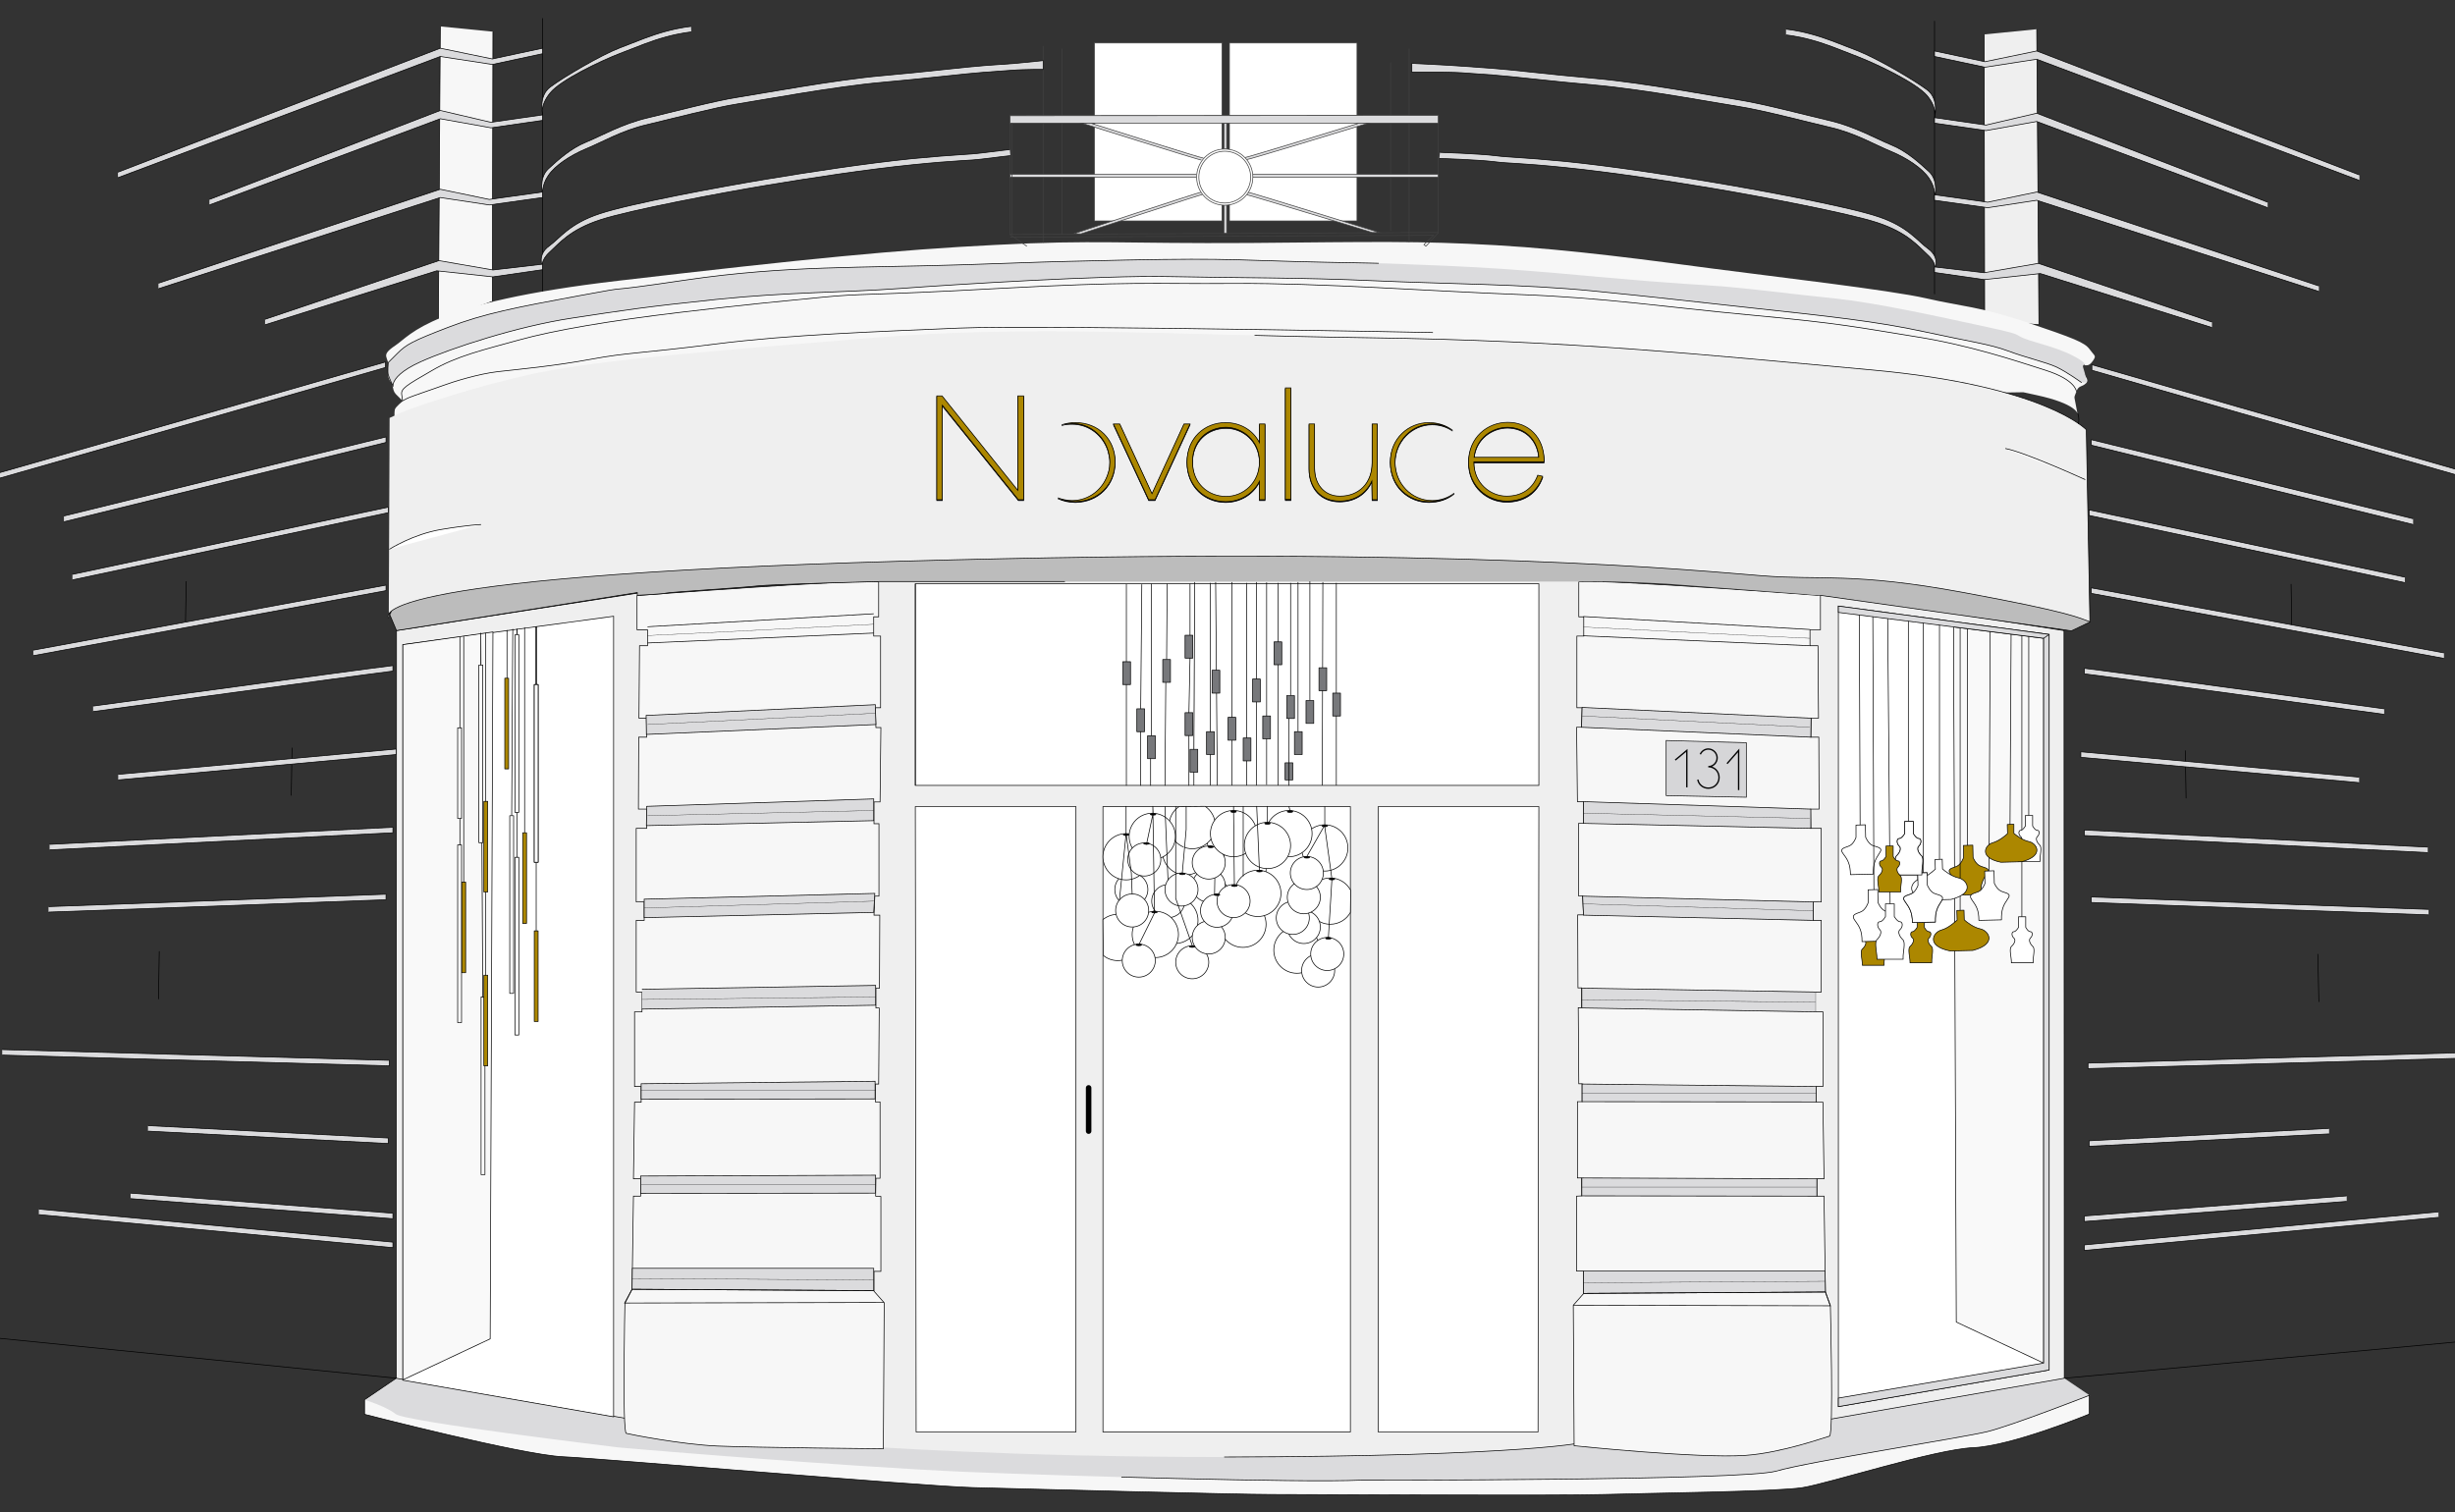 <?xml version="1.0" encoding="utf-8"?>
<!-- Generator: Adobe Illustrator 23.0.4, SVG Export Plug-In . SVG Version: 6.00 Build 0)  -->
<svg version="1.1" id="Calque_1" xmlns="http://www.w3.org/2000/svg" xmlns:xlink="http://www.w3.org/1999/xlink" x="0px" y="0px"
	 viewBox="0 0 891 549" style="enable-background:new 0 0 891 549;" xml:space="preserve">
<rect x="0" y="0" width="891" height="549" fill="#333333" stroke="none"/>
<style type="text/css">
	.st0{fill:#FFFFFF;stroke:#404040;stroke-width:0.25;stroke-miterlimit:10;stroke-dasharray:1000;stroke-dashoffset:1;}
	.st1{fill:#EFEFEF;stroke:#000000;stroke-width:0.25;stroke-miterlimit:10;stroke-dasharray:1000;stroke-dashoffset:1;}
	.st2{fill:none;stroke:#000000;stroke-width:0.25;stroke-miterlimit:10;stroke-dasharray:1000;stroke-dashoffset:1;}
	.st3{fill:#DBDBDD;stroke:#000000;stroke-width:0.25;stroke-miterlimit:10;stroke-dasharray:1000;stroke-dashoffset:1;}
	.st4{fill:#F7F7F7;stroke:#000000;stroke-width:0.25;stroke-miterlimit:10;stroke-dasharray:1000;stroke-dashoffset:1;}
	.st5{fill:#DBDBDD;}
	.st6{fill:#FFFFFF;stroke:#000000;stroke-width:0.25;stroke-miterlimit:10;stroke-dasharray:1000;stroke-dashoffset:1;}
	.st7{fill:none;stroke:#000000;stroke-width:0.1;stroke-miterlimit:10;stroke-dasharray:1000;stroke-dashoffset:1;}
	.st8{fill:#D6D6D8;stroke:#0F0F0F;stroke-width:0.25;stroke-miterlimit:10;stroke-dasharray:1000;stroke-dashoffset:1;}
	.st9{fill:none;stroke:#050505;stroke-width:0.5;stroke-miterlimit:10;stroke-dasharray:1000;stroke-dashoffset:1;}
	.st10{fill:#BCBCBC;stroke:#000000;stroke-width:0.25;stroke-miterlimit:10;stroke-dasharray:1000;stroke-dashoffset:1;}
	.st11{fill:#020202;stroke:#000000;stroke-width:0.25;stroke-miterlimit:10;stroke-dasharray:1000;stroke-dashoffset:1;}
	.st12{fill:#AC8700;stroke:#000000;stroke-width:0.25;stroke-miterlimit:10;stroke-dasharray:1000;stroke-dashoffset:1;}
	
		.st13{fill:none;stroke:#020202;stroke-width:2;stroke-linecap:round;stroke-linejoin:round;stroke-miterlimit:10;stroke-dasharray:1000;stroke-dashoffset:1;}
	.st14{fill:none;stroke:#404040;stroke-width:0.25;stroke-miterlimit:10;stroke-dasharray:1000;stroke-dashoffset:1;}
	.st15{fill:none;stroke:#404040;stroke-width:0.5;stroke-miterlimit:10;stroke-dasharray:1000;stroke-dashoffset:1;}
	.st16{fill:#DBDBDD;stroke:#404040;stroke-width:0.25;stroke-miterlimit:10;stroke-dasharray:1000;stroke-dashoffset:1;}
	.st17{fill:#F9F9F9;stroke:#000000;stroke-width:0.25;stroke-miterlimit:10;stroke-dasharray:1000;stroke-dashoffset:1;}
	
		.st18{fill:#FFFFFF;stroke:#000000;stroke-width:0.25;stroke-linecap:round;stroke-linejoin:round;stroke-miterlimit:10;stroke-dasharray:1000;stroke-dashoffset:1;}
	
		.st19{fill:#AC8700;stroke:#020202;stroke-width:0.25;stroke-linecap:round;stroke-linejoin:round;stroke-miterlimit:10;stroke-dasharray:1000;stroke-dashoffset:1;}
	
		.st20{fill:none;stroke:#000000;stroke-width:0.25;stroke-linecap:round;stroke-linejoin:round;stroke-miterlimit:10;stroke-dasharray:1000;stroke-dashoffset:1;}
	
		.st21{fill:#FCFCFC;stroke:#000000;stroke-width:0.25;stroke-linecap:round;stroke-linejoin:round;stroke-miterlimit:10;stroke-dasharray:1000;stroke-dashoffset:1;}
	
		.st22{fill:#050505;stroke:#000000;stroke-width:0.25;stroke-linecap:round;stroke-linejoin:round;stroke-miterlimit:10;stroke-dasharray:1000;stroke-dashoffset:1;}
	
		.st23{fill:none;stroke:#020202;stroke-width:0.25;stroke-linecap:round;stroke-linejoin:round;stroke-miterlimit:10;stroke-dasharray:1000;stroke-dashoffset:1;}
	.st24{fill:none;stroke:#020202;stroke-width:0.25;stroke-miterlimit:10;stroke-dasharray:1000;stroke-dashoffset:1;}
	.st25{fill:#FFFFFF;stroke:#020202;stroke-width:0.25;stroke-miterlimit:10;stroke-dasharray:1000;stroke-dashoffset:1;}
	
		.st26{fill:#FFFFFF;stroke:#020202;stroke-width:0.25;stroke-linecap:round;stroke-linejoin:round;stroke-miterlimit:10;stroke-dasharray:1000;stroke-dashoffset:1;}
	.st27{fill:#FFFFFF;}
	
		.st28{fill:#020202;stroke:#020202;stroke-width:0.25;stroke-linecap:round;stroke-linejoin:round;stroke-miterlimit:10;stroke-dasharray:1000;stroke-dashoffset:1;}
	
		.st29{stroke:#020202;stroke-width:0.25;stroke-linecap:round;stroke-linejoin:round;stroke-miterlimit:10;stroke-dasharray:1000;stroke-dashoffset:1;}
	.st30{fill:#020202;stroke:#020202;stroke-width:0.25;stroke-miterlimit:10;stroke-dasharray:1000;stroke-dashoffset:1;}
	
		.st31{fill:#77787B;stroke:#020202;stroke-width:0.25;stroke-linecap:round;stroke-linejoin:round;stroke-miterlimit:10;stroke-dasharray:1000;stroke-dashoffset:1;}
	
		.st32{fill:#FFF6C7;stroke:#020202;stroke-width:0.25;stroke-linecap:round;stroke-linejoin:round;stroke-miterlimit:10;stroke-dasharray:1000;stroke-dashoffset:1;}
    
    
       .st0, .st1, .st2, .st3, .st4, .st5, .st6, .st7, .st8, .st9,.st10, .st11, .st12, .st13, .st14,.st15, .st16, .st17, .st18, .st19,.st20, .st21, .st22, .st23, .st24,.st25, .st26, .st27, .st28, .st29, .st30, .st31 {

 stroke-dasharray: 1000;
  stroke-dashoffset: 1;
  animation: dash 15s linear alternate;
}
    
    
    
        @keyframes dash {
  from {
    stroke-dashoffset: 1000;
  }
  to {
    stroke-dashoffset: 1;
  }
}
    
    
</style>
<g id="traces_2">
	<rect x="397.2" y="15.6" class="st0" width="46.3" height="64.6"/>
	<rect x="446.2" y="15.6" class="st0" width="46.3" height="64.6"/>
	<g>
		<polyline class="st1" points="720.1,12.5 720.3,116.1 740,117.9 740,117.9 739.2,10.6 		"/>
		<polyline class="st2" points="793.1,272.4 793.4,289.8 793.4,289.8 		"/>
		<polyline class="st2" points="831.5,212 831.6,217.3 831.7,227.8 		"/>
		<line class="st2" x1="749.2" y1="500.3" x2="948" y2="481.9"/>
		<polyline class="st2" points="702.1,7.6 702.1,106.7 702.1,51.4 		"/>
		<polyline class="st3" points="823,75.4 739.2,44.1 720.8,47.4 702.1,44.7 702.1,42.7 720.8,45.4 739.2,41.1 823,73.4 		"/>
		<polyline class="st3" points="875.8,190.4 759,161.6 759,159.6 875.8,188.3 		"/>
		<polyline class="st3" points="872.8,211.5 758.2,187.1 758.2,185.1 872.8,209.5 		"/>
		<polyline class="st3" points="887,239 759,215.4 759,213.4 887,237 		"/>
		<path class="st3" d="M865.3,259.3c-49.6-6.7-108.1-14.7-108.8-14.7v-2c0.7,0,59.2,7.9,108.8,14.7"/>
		<polyline class="st3" points="856.2,284.1 755.2,274.9 755.2,272.9 856.2,282.1 		"/>
		<polyline class="st3" points="881.1,309.5 756.5,303.3 756.5,301.3 881.1,307.5 		"/>
		<polyline class="st3" points="881.4,332.1 834.2,330.4 759,327.6 759,325.6 834.2,328.4 881.4,330.1 		"/>
		<path class="st3" d="M522.6,55.3c0,0,14.5,0.5,20,1.2s8.8,0.5,25.5,2.1c16.7,1.7,37,4.8,53.2,7.5c16.2,2.7,49.2,8.8,60.2,12.5
			c11,3.6,14.5,9,18.3,11.7c4.5,3.2,2.4,7.7,2.4,7.7s0.9-2.3-2.6-5.5s-7.3-8.1-18.3-11.7s-44-9.8-60.2-12.5s-36.5-5.8-53.2-7.5
			s-20-1.4-25.5-2.1c-5.5-0.7-20-1.2-20-1.2"/>
		<path class="st3" d="M648.2,10.6c0,0,3.7,0.3,9.2,1.8s9.7,3.3,16.7,6s20.5,10.6,25.3,14.2c4.5,3.3,2.7,10.2,2.7,10.2
			s1.2-3.4-2.7-8.1c-3.9-4.6-18.3-11.5-25.3-14.2s-11.2-4.5-16.7-6s-9.2-1.8-9.2-1.8"/>
		<path class="st3" d="M512.4,23c0,0,14.7,0.7,18,1c0,0,4.2,0.3,11.2,0.8s20.5,2.2,37.5,3.7s43.8,6.5,52.2,7.8
			c8.3,1.3,23.5,5.3,32.8,7.5s16.7,6.5,22.3,8.8c5.7,2.3,10.4,6.7,13.7,9.7c3.6,3.3,2.1,9.5,2.1,9.5s0.4-3.5-2.1-7.1
			c-2.5-3.7-8-7.3-13.7-9.7c-5.7-2.3-13-6.7-22.3-8.8c-9.3-2.2-24.5-6.2-32.8-7.5s-35.2-6.3-52.2-7.8s-30.5-3.2-37.5-3.7
			s-11.2-0.8-11.2-0.8s-3.7-0.2-6.4-0.2c-3.5,0-11.6,0-11.6,0V23z"/>
		<polyline class="st3" points="802.8,116.9 739.8,95.6 720.1,99 702.1,96.9 702.1,98.9 720.1,101.5 740.5,99.3 802.8,118.9 		"/>
		<polyline class="st3" points="841.6,103.8 739.2,69.7 721.4,73.4 702.1,70.7 702.1,72.7 721.4,75.4 739.2,72.7 841.6,105.8 		"/>
		<polyline class="st3" points="856.3,63.5 739.2,18.5 720.4,22.4 702.1,18.5 702.1,20.5 720.4,24.4 739.2,21.5 856.3,65.5 		"/>
		<path class="st3" d="M702.1,71.7"/>
		<polyline class="st3" points="899.2,172.6 812.9,147.9 759.2,132.4 759.2,134.4 812.9,149.9 899.2,174.6 		"/>
		<polyline class="st3" points="898.2,382 757.8,385.9 757.8,387.9 898.2,384 		"/>
		<polyline class="st3" points="845.3,409.6 758.2,414.1 758.2,416.1 845.3,411.6 		"/>
		<polyline class="st3" points="851.7,434.1 756.5,441.4 756.5,443.4 851.7,436.1 		"/>
		<polyline class="st3" points="885,439.9 756.5,451.9 756.5,453.9 885,441.9 		"/>
		<polyline class="st2" points="841.2,346.3 841.6,363.7 841.6,363.7 		"/>
	</g>
	<polyline class="st4" points="178.9,11.5 178.7,109.4 160.5,116.1 159.1,116.9 159.8,9.6 	"/>
	<polygon class="st5" points="132.3,508.1 143.8,500.3 749.2,500.3 758.5,506.6 743.7,515.6 667.2,534.6 632.1,538.1 530.3,540.1 
		452.3,540.1 336.1,536.9 236,528.9 180.3,521.9 160.1,519.8 138.3,513.4 	"/>
	<path class="st4" d="M753.6,142.1c0,0-0.2-4.2-11.2-7.7s-27.8-9.2-47.8-12.3c-20-3.2-26.3-4.7-58.7-7.7s-52.8-6.3-84.7-7.5
		c-31.8-1.2-71.8-4.2-103.3-4s-36.5-0.8-85.3,1.8c-48.8,2.7-49,1.7-64.2,3.2s-26.5,2.5-51.7,5.5s-45.7,6.5-58.3,10
		s-22.7,5.8-31.8,11.2c-9.2,5.3-11.2,6.5-10.8,8.7c0.3,2.2,0.3,2.2,0.3,2.2l1.5-0.8c1.5-0.8,9.8-3.5,13.3-4.8s12.8-4.2,19.8-5
		s20.3-2,33.8-4.5s17.3-2,45-5.5s58.8-4.5,88.5-5.8s200,2,226.5,2.8s98.2,9.2,112,10.7s37.7,7.7,52.5,10.8c14.8,3.2,15,6.8,15,6.8
		s-0.3-1.7-0.8-4.2S752.8,144.4,753.6,142.1c0.8-2.3,2-1.5,3.5-3s-1.2-2.8-1.2-5.2s0.8-1.3,0.8-1.3s0,0,0.5,0s1.3,0,2.5-1.8
		s0.5-1.5-1.3-4s-5.7-4-22.8-9.8c-17.2-5.8-23.5-5.7-36.5-8.7s-56.3-8-77.5-10.8s-51-6.9-78.8-8.5s-43.7-1.2-89.3-0.8
		c-45.7,0.3-56.2-1.2-92.2,0.7c-36,1.8-68.2,5-136.8,13s-75,19.5-81,23.5s-2,4-2.6,8.2s1.4,5.5,1.4,5.5s0,0,0.3,1.5s0.5,2,1.8,3.2
		c1.2,1.2,1.8,1.8,1.8,1.8s-2.7,2.1-2.9,3.1c-0.2,1.1-0.1,2.5-0.1,2.5"/>
	<polygon class="st1" points="143.9,228.9 143.9,235.6 143.8,500.3 238.7,516.9 237.2,214.4 	"/>
	<polygon class="st6" points="222.7,223.7 146.2,234 146.2,501 222.7,514.3 	"/>
	<polygon class="st1" points="749.1,228.9 749.1,235.6 749.2,500.3 654.3,516.9 655.7,214.4 	"/>
	<path class="st1" d="M444.3,528.9c110.5-0.2,133.7-5.6,129.9-5.5l7.9-324.9L313.5,197l-0.1,328C310.9,524.8,368.1,529,444.3,528.9z
		"/>
	<polygon class="st6" points="667.2,220 743.7,230.3 743.7,497.3 667.2,510.6 	"/>
	<rect x="332.2" y="211.9" class="st6" width="226.3" height="73.2"/>
	<polyline class="st2" points="106,271.4 105.7,288.8 105.7,288.8 	"/>
	<polyline class="st2" points="67.6,211 67.5,216.3 67.3,226.8 	"/>
	<polygon class="st6" points="332.2,292.8 390.5,292.8 390.5,519.8 332.5,519.8 	"/>
	<rect x="400.3" y="292.8" class="st6" width="89.8" height="227"/>
	<path class="st2" d="M574.7,464.5"/>
	<polygon class="st6" points="558.5,292.8 500.2,292.8 500.2,519.8 558.2,519.8 	"/>
	<polyline class="st2" points="232.6,213.1 232.6,225.5 236.4,225.5 236.4,231.3 	"/>
	<g>
		<path class="st4" d="M662.5,469l-0.5-34.8h-2.6v-6.3h2.6l-0.4-27.8h-2.4v-5.7h2.4v-27.1h-2.7v-7.2h2.1v-26h-2.9v-6.7
			c0,0,2.9-0.3,2.9,0s0-26.7,0-26.7h-3.8l-0.1-7h3.1l-0.1-26.1h-2.9l0.1-6.9h2.7l-0.2-26.3h-2.9v-5.8h3.8v-12.4c0,0-77.7-6-87.7-5
			v12.7h1.8v7h-2.5v26h1.9L574,264h-1.8l0.3,27h2.2v7.9h-1.8v26.3h1.5l0.3,6.9h-2.1l0.1,26.5h1.3v7.2h-1.2l0.2,27.6h1.2v6.5h-1.7
			v27.7h1.5l0.1,6.5l-1.9,0.1v27.2h2.5v8.2l-3.7,4.2l0.3,51c0,0,45.3,4.7,62.2,3.5c13.1-0.9,29-6.6,30.5-7s0.3-47.3,0.3-47.3
			L662.5,469z"/>
		<polygon class="st3" points="657.2,267.6 574,264 574.2,256.8 657.3,260.7 		"/>
		<line class="st7" x1="574.2" y1="259.9" x2="656.8" y2="264"/>
		<polygon class="st3" points="574.7,291 657.2,293.7 657.2,300.7 574.7,298.9 		"/>
		<polygon class="st3" points="658.1,327.4 574.4,325.3 574.7,332.2 658.1,334.1 		"/>
		<polyline class="st3" points="658.9,360.1 574.1,358.7 574.1,365.9 658.9,367.3 		"/>
		<polygon class="st3" points="659.2,394.4 574.2,393.5 574.2,399.9 659.2,400 		"/>
		<polygon class="st3" points="659.4,427.9 574.1,427.6 574.1,434.1 659.4,434.2 		"/>
		<polygon class="st3" points="574.7,461.4 662.4,461.4 662.5,469 574.7,469.5 		"/>
		<polyline class="st2" points="574.7,469.5 662.5,469 664.3,474 571,473.8 		"/>
		<line class="st2" x1="574.7" y1="223.8" x2="656.8" y2="228.5"/>
		<line class="st2" x1="656.8" y1="234.4" x2="574.7" y2="230.8"/>
		<path class="st7" d="M656.8,231.7c-1.9,0-82.1-4.1-82.1-4.1"/>
		<line class="st7" x1="656.8" y1="297.1" x2="574.7" y2="295.2"/>
		<line class="st7" x1="658.1" y1="330.6" x2="574.5" y2="328.1"/>
		<line class="st7" x1="658.9" y1="363.8" x2="574.1" y2="362.9"/>
		<line class="st7" x1="659.2" y1="396.8" x2="574.1" y2="396.8"/>
		<line class="st7" x1="659.2" y1="430.9" x2="574.1" y2="430.9"/>
		<polygon class="st8" points="633.8,269.6 604.7,268.8 604.7,288.8 633.8,289.4 		"/>
		<polyline class="st9" points="608,275.9 612.2,272.4 612.2,285.8 		"/>
		<polyline class="st9" points="626.8,277.2 631,272.4 631,286.8 		"/>
		<path class="st9" d="M617.1,273.8c0.5-1.1,1.6-1.9,2.9-1.9c1.7,0,3.2,1.4,3.2,3.2c0,1.7-1.4,3.2-3.2,3.2c2.2,0,3.9,1.7,3.9,3.9
			s-1.7,3.9-3.9,3.9c-1.9,0-3.5-1.3-3.8-3.1"/>
		<path class="st7" d="M574.7,465.7c0.8-0.1,87.7-0.6,87.7-0.6"/>
	</g>
	<g>
		<path class="st4" d="M229.4,468l0.5-33.8h2.6v-6.3h-2.6l0.4-27.8h2.4v-5.7h-2.4v-27.1h2.7v-7.2h-2.1v-26h2.9v-6.7
			c0,0-2.9-0.3-2.9,0s0-26.7,0-26.7h3.8l0.1-7h-3.1l0.1-26.1h2.9l-0.1-6.9h-2.7l0.2-26.3h2.9v-5.8h-3.8v-12.4c0,0,77.7-6,87.7-5
			v12.7h-1.8v7h2.5v26h-1.9l0.2,7.2h1.8l-0.3,27h-2.2v7.9h1.8v26.3h-1.5l-0.3,6.9h2.1l-0.1,26.5h-1.3v7.2h1.2l-0.2,27.6h-1.2v6.5
			h1.7v27.7h-1.5l-0.1,6.5l1.9,0.1v27.2h-2.5v7.2l3.7,4.2l-0.3,53c0,0-46.3-0.4-60.4-1c-13.1-0.6-31.4-4.2-32.9-4.6
			s-0.5-47.2-0.5-47.2L229.4,468z"/>
		<polygon class="st3" points="234.6,266.6 317.9,263 317.7,255.8 234.5,259.7 		"/>
		<line class="st7" x1="317.7" y1="258.9" x2="235" y2="263"/>
		<polygon class="st3" points="317.1,290 234.7,292.7 234.6,299.7 317.1,297.9 		"/>
		<polygon class="st3" points="233.8,326.4 317.5,324.3 317.1,331.2 233.8,333.1 		"/>
		<polyline class="st3" points="233,359.1 317.8,357.7 317.8,364.9 233,366.3 		"/>
		<polygon class="st3" points="232.7,393.4 317.6,392.5 317.6,398.9 232.7,399 		"/>
		<polygon class="st3" points="232.5,426.9 317.8,426.6 317.7,433.1 232.5,433.2 		"/>
		<polygon class="st3" points="317.1,460.4 229.5,460.4 229.4,468 317.1,468.5 		"/>
		<polyline class="st2" points="317.1,468.5 229.4,468 226.7,473 320.8,472.8 		"/>
		<line class="st2" x1="317.1" y1="222.8" x2="235" y2="227.5"/>
		<line class="st2" x1="235" y1="233.4" x2="317.1" y2="229.8"/>
		<path class="st7" d="M235,230.7c1.9,0,82.1-4.1,82.1-4.1"/>
		<line class="st7" x1="235" y1="296.1" x2="317.1" y2="294.2"/>
		<line class="st7" x1="233.8" y1="329.6" x2="317.3" y2="327.1"/>
		<line class="st7" x1="233" y1="362.8" x2="317.8" y2="361.9"/>
		<line class="st7" x1="232.7" y1="395.8" x2="317.8" y2="395.8"/>
		<line class="st7" x1="232.7" y1="429.9" x2="317.8" y2="429.9"/>
		<path class="st7" d="M317.1,464.7c-0.8-0.1-87.7-0.6-87.7-0.6"/>
	</g>
	<path class="st10" d="M660.6,216.1l91.2,12.9l6.7-3.2l-12.8-15.2l-18.6-12l-94.5-6.5L149.1,197l-7.4,25.8l-0.5-0.3l2.7,6.4
		l87.4-13.8v1c0,0,9.8-0.5,10.4-0.8s28.2-2,33.1-2.6s44.2-1.6,44.2-1.6h254c0,0,7.5-0.5,31.8,0.8L660.6,216.1z"/>
	<path class="st1" d="M141.1,224.4c0,0-15.3-15,186.7-20.7s290.3,3.7,311.7,5.3c21.3,1.7,33-1.3,72.7,6s42.3,9.3,46.3,10.7
		l-1.3-69.7c0,0-15-16-77.7-21.7s-110-10.7-182.7-11.7s-122-4.7-179.7,0s-99,8-121.7,12.7s-46.7,13-50.3,14.7
		c-3.7,1.7-3.7,1.7-3.7,1.7L141.1,224.4z"/>
	<path class="st2" d="M754.1,150.1c0,0,0.7,1.8,0.2,3.8"/>
	<line class="st2" x1="143.8" y1="500.3" x2="-48.9" y2="480.9"/>
	<path class="st2" d="M143.8,500.3"/>
	<path class="st2" d="M143.8,500.3"/>
	<path class="st4" d="M132.3,508.1v5.3c0,0,57,14.7,72,15.4s130,10.7,149,11.2s96,2.5,108,2.5s104.7,0.5,120.8,0
		c16.2-0.5,62.6-1,72.1-2.5s48-13.9,62-14.5s42.1-12.2,42.1-12.2v-6.8c0,0-28.1,11-37.1,13.2s-64.5,10.8-76.5,14.3
		S494,537.3,494,537.3c-22.3,1-109.3-1.6-143.3-3c-44.7-1.9-133.6-9.4-127.1-9c0,0-76.6-9.2-80-12
		C140.3,510.6,132.3,508.1,132.3,508.1z"/>
	<line class="st2" x1="132.3" y1="508.1" x2="143.8" y2="500.3"/>
	<g>
		<g>
			<path class="st11" d="M527.2,156.5c-2.3-1.8-5.4-2.8-8.6-2.8c-7.4,0-14,5.7-14,14.3c0,8.8,6.6,14.4,14,14.4
				c3.5,0,6.8-1.1,9.2-3.1c-2.2,1.7-5,2.7-8,2.7c-7.5,0-13.5-6.2-13.5-13.9s6.1-13.9,13.5-13.9C522.5,154.2,525.1,155,527.2,156.5"
				/>
			<path class="st11" d="M369.6,181.7h1.9V144h-2.1v34.3L341.9,144H340v37.7h2v-34.3L369.6,181.7z M404.7,167.9
				c0-8.2-6.1-14.2-14.4-14.2c-1.8,0-3.5,0.3-5,0.8c1.2-0.4,2.5-0.5,3.8-0.5c6.2,0,11.4,4.2,13.1,10c0.1,0.2,0.1,0.3,0.1,0.5l0,0
				c0.3,1.1,0.5,2.2,0.5,3.5c0,1.2-0.1,2.3-0.4,3.3c0,0.1,0,0.2-0.1,0.3c0,0.1-0.1,0.3-0.1,0.4c-1.7,5.8-6.9,10-13.1,10
				c-1.8,0-3.6-0.4-5.2-1c1.9,0.9,4.1,1.4,6.4,1.4C398.6,182.3,404.7,176.2,404.7,167.9 M419.2,181.7l12.7-27.5h-2.2l-11.6,25.3
				l-11.7-25.3h-2.3l12.8,27.5H419.2z M457.1,168c0,7.7-5.9,12.6-12.1,12.6c-6.6,0-12.2-4.8-12.2-12.6c0-7.7,5.5-12.5,12.2-12.5
				C451.1,155.5,457.1,160.3,457.1,168 M457.1,181.7h2v-27.5h-2v6.8c-2.3-4.6-7-7.3-12.3-7.3c-7.6,0-14,5.6-14,14.3
				s6.4,14.4,14,14.4c5.3,0,10-2.8,12.3-7.4V181.7L457.1,181.7z M498,181.7h1.9v-27.5H498v14c0,7.4-4.7,12.2-11.7,12.2
				c-5.5,0-9.2-4.1-9.2-10.2v-16h-2v16.2c0,7.1,4.4,11.8,11.1,11.8c5.5,0,9.7-2.8,11.7-7.3L498,181.7L498,181.7z M558.5,166.3H535
				c0.7-6.9,6.5-10.9,12.2-10.9C553.2,155.5,557.9,159.5,558.5,166.3 M560.4,168v-0.8c-0.2-8.1-5.6-13.5-13.2-13.5
				c-7.4,0-14.2,5.5-14.2,14.4s6.9,14.2,13.8,14.2c6.4,0,11.1-3.2,13.1-9l-1.8-0.4c-1.9,5.1-6,7.6-11.3,7.6
				c-5.8,0-11.9-4.6-11.9-12.4l0.1-0.1H560.4L560.4,168z"/>
		</g>
		<rect x="466.5" y="141.2" class="st11" width="2" height="40.5"/>
	</g>
	<g>
		<g>
			<path class="st12" d="M527.2,156.2c-2.3-1.8-5.4-2.8-8.6-2.8c-7.4,0-14,5.7-14,14.3c0,8.8,6.6,14.4,14,14.4
				c3.5,0,6.8-1.1,9.2-3.1c-2.2,1.7-5,2.7-8,2.7c-7.5,0-13.5-6.2-13.5-13.9s6.1-13.9,13.5-13.9C522.5,153.9,525.1,154.7,527.2,156.2
				"/>
			<path class="st12" d="M369.6,181.4h1.9v-37.7h-2.1V178l-27.5-34.3H340v37.7h2v-34.3L369.6,181.4z M404.7,167.6
				c0-8.2-6.1-14.2-14.4-14.2c-1.8,0-3.5,0.3-5,0.8c1.2-0.4,2.5-0.5,3.8-0.5c6.2,0,11.4,4.2,13.1,10c0.1,0.2,0.1,0.3,0.1,0.5l0,0
				c0.3,1.1,0.5,2.2,0.5,3.5c0,1.2-0.1,2.3-0.4,3.3c0,0.1,0,0.2-0.1,0.3c0,0.1-0.1,0.3-0.1,0.4c-1.7,5.8-6.9,10-13.1,10
				c-1.8,0-3.6-0.4-5.2-1c1.9,0.9,4.1,1.4,6.4,1.4C398.6,182,404.7,175.9,404.7,167.6 M419.2,181.4l12.7-27.5h-2.2l-11.6,25.3
				l-11.7-25.3h-2.3l12.8,27.5H419.2z M457.1,167.6c0,7.7-5.9,12.6-12.1,12.6c-6.6,0-12.2-4.8-12.2-12.6c0-7.7,5.5-12.5,12.2-12.5
				C451.1,155.2,457.1,160,457.1,167.6 M457.1,181.4h2v-27.5h-2v6.8c-2.3-4.6-7-7.3-12.3-7.3c-7.6,0-14,5.6-14,14.3
				s6.4,14.4,14,14.4c5.3,0,10-2.8,12.3-7.4V181.4L457.1,181.4z M498,181.4h1.9v-27.5H498v14c0,7.4-4.7,12.2-11.7,12.2
				c-5.5,0-9.2-4.1-9.2-10.2v-16h-2v16.2c0,7.1,4.4,11.8,11.1,11.8c5.5,0,9.7-2.8,11.7-7.3L498,181.4L498,181.4z M558.5,166H535
				c0.7-6.9,6.5-10.9,12.2-10.9C553.2,155.2,557.9,159.2,558.5,166 M560.4,167.6v-0.8c-0.2-8.1-5.6-13.5-13.2-13.5
				c-7.4,0-14.2,5.5-14.2,14.4s6.9,14.2,13.8,14.2c6.4,0,11.1-3.2,13.1-9l-1.8-0.4c-1.9,5.1-6,7.6-11.3,7.6
				c-5.8,0-11.9-4.6-11.9-12.4l0.1-0.1H560.4L560.4,167.6z"/>
		</g>
		<rect x="466.5" y="140.8" class="st12" width="2" height="40.5"/>
	</g>
	<path class="st6" d="M756.8,174.1c0,0-22-10-29-11.3"/>
	<path class="st6" d="M140.9,173.1"/>
	<path class="st6" d="M141.3,199.4c0,0,8.6-5.5,18.8-7.2s14.5-1.8,14.5-1.8"/>
	<line class="st13" x1="395.1" y1="394.9" x2="395.1" y2="410.6"/>
	<polyline class="st2" points="196.9,6.6 196.9,105.7 196.9,50.4 	"/>
	<polyline class="st3" points="76,74.4 159.8,43.1 178.2,46.4 196.9,43.7 196.9,41.7 178.2,44.4 159.8,40.1 76,72.4 	"/>
	<polyline class="st14" points="517.5,89.4 522,84.5 522,41.9 366.6,42 366.6,85.2 372.7,89.4 	"/>
	<line class="st14" x1="366.6" y1="85.1" x2="522" y2="84.4"/>
	<path class="st15" d="M366.6,40.4"/>
	<line class="st14" x1="385.4" y1="85.1" x2="385.4" y2="17.7"/>
	<line class="st14" x1="504.7" y1="22.7" x2="504.7" y2="83.8"/>
	<line class="st14" x1="511.4" y1="17.7" x2="511.4" y2="87.9"/>
	<line class="st14" x1="378.6" y1="16.7" x2="378.6" y2="88.1"/>
	<polyline class="st16" points="454.7,64.3 522,64.3 522,63.3 454.7,63.3 	"/>
	<polyline class="st16" points="444.2,54 444.2,44.7 445.2,44.7 445.2,54 	"/>
	<path class="st14" d="M436,56.4"/>
	<path class="st16" d="M452.5,70.7c0.1-0.2,45.5,13.7,45.5,13.7h2.6c0,0-47.4-14.8-47.6-14.6"/>
	<polyline class="st3" points="23.2,189.4 140.1,160.6 140.1,158.6 23.2,187.3 	"/>
	<polyline class="st3" points="26.3,210.5 140.9,186.1 140.9,184.1 26.3,208.5 	"/>
	<polyline class="st3" points="12.1,238 140.1,214.4 140.1,212.4 12.1,236 	"/>
	<path class="st3" d="M33.8,258.3c49.6-6.7,108.1-14.7,108.8-14.7v-2c-0.7,0-59.2,7.9-108.8,14.7"/>
	<polyline class="st3" points="42.9,283.1 143.8,273.9 143.8,271.9 42.9,281.1 	"/>
	<path class="st2" d="M-96.2,314.2"/>
	<polyline class="st3" points="18,308.5 142.6,302.3 142.6,300.3 18,306.5 	"/>
	<polyline class="st3" points="17.6,331.1 64.8,329.4 140.1,326.6 140.1,324.6 64.8,327.4 17.6,329.1 	"/>
	<path class="st2" d="M142.6,357.7"/>
	<path class="st2" d="M-96.2,402.7"/>
	<path class="st3" d="M366.5,54.3c0,0-4.5,0.5-10,1.2s-8.8,0.5-25.5,2.1c-16.7,1.7-37,4.8-53.2,7.5c-16.2,2.7-49.2,8.8-60.2,12.5
		c-11,3.6-14.5,9-18.3,11.7c-4.5,3.2-2.4,7.7-2.4,7.7s-0.9-2.3,2.6-5.5s7.3-8.1,18.3-11.7s44-9.8,60.2-12.5s36.5-5.8,53.2-7.5
		s20-1.4,25.5-2.1c5.5-0.7,10-1.2,10-1.2"/>
	<path class="st3" d="M250.8,9.6c0,0-3.7,0.3-9.2,1.8s-9.7,3.3-16.7,6S204.5,28,199.7,31.6c-4.5,3.3-2.7,10.2-2.7,10.2
		s-1.2-3.4,2.7-8.1C203.5,29,218,22.1,225,19.4s11.2-4.5,16.7-6s9.2-1.8,9.2-1.8"/>
	<path class="st3" d="M378.6,22c0,0-6.7,0.7-10,1c0,0-4.2,0.3-11.2,0.8S337,26,320,27.5s-43.8,6.5-52.2,7.8s-23.5,5.3-32.8,7.5
		s-16.7,6.5-22.3,8.8c-5.7,2.3-10.4,6.7-13.7,9.7c-3.6,3.3-2.1,9.5-2.1,9.5s-0.4-3.5,2.1-7.1c2.5-3.7,8-7.3,13.7-9.7
		c5.7-2.3,13-6.7,22.3-8.8c9.3-2.2,24.5-6.2,32.8-7.5s35.2-6.3,52.2-7.8s30.5-3.2,37.5-3.7s11.2-0.8,11.2-0.8s3.7-0.2,6.4-0.2
		c3.5,0,3.5,0,3.5,0V22z"/>
	<path class="st5" d="M755.5,138.9c0,0-5.2-3.8-9.2-5.7c-4-1.8-10.8-3.3-17.5-5.8s-13.5-3.3-30.5-7s-34.5-5.6-62.3-8.6
		s-32.7-3.7-58-6.2s-53.3-2.5-79.5-3.7s-50.7-1-74.3-1.5c-23.7-0.5-77,2.8-97.3,4.3s-41.2,1.3-67,4s-32.8,3.8-52.5,6.8
		s-43.5,10.8-54.7,15.8c-7.3,3.3-9.3,6.1-9.9,7.7c-0.3,0.8-0.1,1.3-0.1,1.3s-1.5-3.2-1.8-4.3s0-4.4,0-4.4s0,0,3.3-3.3
		s5.5-4.5,18.5-9.5s24.5-7.2,47.7-11.5s2.5-0.3,38.8-5.7c36.3-5.3,63.5-4.3,100.5-5.5s18.8-0.8,58.7-1.7c39.8-0.8,42.3,0.2,73.2,0.8
		s15.3,0.2,43.7,1.3c28.3,1.2,49.8,3.7,72.3,5.5s22.5,1.3,38.3,3s14.2,1.7,29.8,3.3c15.7,1.7,36.5,6.3,55,10.3s6,2.2,20,6.2
		s16.2,7.5,16.2,7.5s-1.6-1-0.8,1.3s1.2,5.2,1.2,5.2L755.5,138.9z"/>
	<path class="st2" d="M755.5,138.9c0,0-5.2-3.8-9.2-5.7c-4-1.8-10.8-3.3-17.5-5.8s-13.5-3.3-30.5-7s-34.5-5.6-62.3-8.6
		s-32.7-3.7-58-6.2s-53.3-2.5-79.5-3.7s-50.7-1-74.3-1.5c-23.7-0.5-77,2.8-97.3,4.3s-41.2,1.3-67,4s-32.8,3.8-52.5,6.8
		s-43.5,10.8-54.7,15.8c-7.3,3.3-9.3,6.1-9.9,7.7c-0.3,0.8-0.1,1.3-0.1,1.3s-1.5-3.2-1.8-4.3s0-4.4,0-4.4s0,0,3.3-3.3
		s5.5-4.5,18.5-9.5s24.5-7.2,47.7-11.5s2.5-0.3,38.8-5.7c36.3-5.3,63.5-4.3,100.5-5.5s18.8-0.8,58.7-1.7c39.8-0.8,42.3,0.2,73.2,0.8
		s15.3,0.2,43.7,1.3c28.3,1.2,49.8,3.7,72.3,5.5s22.5,1.3,38.3,3s14.2,1.7,29.8,3.3c15.7,1.7,36.5,6.3,55,10.3s6,2.2,20,6.2
		s16.2,7.5,16.2,7.5s-1.6-1-0.8,1.3s1.2,5.2,1.2,5.2L755.5,138.9z"/>
	<polyline class="st3" points="96.2,115.9 159.3,94.6 178.9,98 196.9,95.9 196.9,97.9 178.9,100.5 158.5,98.3 96.2,117.9 	"/>
	<polyline class="st3" points="57.5,102.8 159.8,68.7 177.6,72.4 196.9,69.7 196.9,71.7 177.6,74.4 159.8,71.7 57.5,104.8 	"/>
	<polyline class="st3" points="42.8,62.5 159.8,17.5 178.7,21.4 196.9,17.5 196.9,19.5 178.7,23.4 159.8,20.5 42.8,64.5 	"/>
	<path class="st3" d="M196.9,70.7"/>
	<polyline class="st3" points="-0.2,171.6 86.1,146.9 139.9,131.4 139.9,133.4 86.1,148.9 -0.2,173.6 	"/>
	<polyline class="st3" points="0.8,381 141.3,384.9 141.3,386.9 0.8,383 	"/>
	<polyline class="st3" points="53.7,408.6 140.9,413.1 140.9,415.1 53.7,410.6 	"/>
	<polyline class="st3" points="47.4,433.1 142.6,440.4 142.6,442.4 47.4,435.1 	"/>
	<polyline class="st3" points="14.1,438.9 142.6,450.9 142.6,452.9 14.1,440.9 	"/>
	<polyline class="st2" points="57.8,345.3 57.5,362.7 57.5,362.7 	"/>
	<polygon class="st5" points="366.6,44.7 522,44.7 522,41.9 366.6,42 	"/>
	<polygon class="st14" points="366.6,44.7 522,44.7 522,41.9 366.6,42 	"/>
	<path class="st16" d="M451.8,57.2c0.1,0.2,41.5-12.5,41.5-12.5h3.3c0,0-43.8,13.4-44,13.2"/>
	<polyline class="st16" points="434.2,63.3 366.6,63.3 366.6,64.3 434.2,64.3 	"/>
	<path class="st16" d="M435.8,69.8c-0.1-0.2-46,15-46,15l2.5,0.1c0,0,44-14.5,44.1-14.3"/>
	<path class="st16" d="M436,58.1c-0.1,0.2-43.4-13.4-43.4-13.4h3.2c0,0,40.8,12.9,41,12.7"/>
	<line class="st14" x1="367.3" y1="44.7" x2="367.3" y2="85.1"/>
	<polyline class="st16" points="445.2,74.5 445.2,84.7 444.2,84.7 444.2,74.5 	"/>
	<circle class="st0" cx="444.5" cy="64.3" r="10.2"/>
	<circle class="st14" cx="444.5" cy="64.3" r="9.4"/>
	<polyline class="st14" points="366.6,86.1 520.3,85.4 516.8,88.8 517.5,89.4 	"/>
	<path class="st6" d="M351.8,492.1"/>
	<path class="st6" d="M400.3,471.5"/>
	<path class="st6" d="M490.1,464.7"/>
	<path class="st6" d="M558.2,469.4"/>
	<path class="st6" d="M709,498.5"/>
	<polygon class="st17" points="710,479.9 709,227.6 741.7,231.7 741.7,494.8 	"/>
	<line class="st2" x1="332.2" y1="211.9" x2="332.2" y2="285.1"/>
	<path class="st6" d="M426.7,212.1"/>
	<polygon class="st17" points="177.9,486 178.9,229.4 146.2,234 146.2,500.9 	"/>
</g>
<g id="lampes">
	<rect x="166.1" y="306.7" class="st18" width="1.4" height="64.5"/>
	<rect x="186.9" y="311.2" class="st18" width="1.4" height="64.5"/>
	<rect x="174.6" y="361.9" class="st18" width="1.4" height="64.5"/>
	<rect x="167.6" y="320.2" class="st19" width="1.4" height="32.9"/>
	<rect x="193.9" y="337.9" class="st19" width="1.4" height="32.9"/>
	<polygon class="st19" points="177,354 177,386.9 175.6,386.9 175.6,354 176.3,354 	"/>
	<line class="st20" x1="187.6" y1="230.4" x2="187.6" y2="228.4"/>
	<line class="st20" x1="194.6" y1="248.5" x2="194.6" y2="227.5"/>
	<line class="st20" x1="185.7" y1="296.1" x2="186.1" y2="228.4"/>
	<line class="st20" x1="187.6" y1="311.2" x2="187.6" y2="228.4"/>
	<line class="st20" x1="194.6" y1="337.9" x2="194.6" y2="227.5"/>
	<rect x="193.9" y="248.5" class="st21" width="1.4" height="64.5"/>
	<line class="st20" x1="176.3" y1="229.9" x2="176.3" y2="354"/>
	<polyline class="st22" points="175.2,361.9 174.5,229.8 174.5,241.4 	"/>
	<rect x="173.8" y="241.4" class="st21" width="1.4" height="64.5"/>
	<polyline class="st22" points="166.9,306.7 166.9,231.3 166.9,264.2 	"/>
	<rect x="166.1" y="264.2" class="st18" width="1.4" height="32.9"/>
	<line class="st20" x1="168.3" y1="320.2" x2="168.3" y2="231.1"/>
	<line class="st23" x1="190.4" y1="331.7" x2="190.4" y2="227.8"/>
	<rect x="185" y="296.1" class="st18" width="1.4" height="64.5"/>
	<rect x="186.9" y="230.4" class="st21" width="1.4" height="64.5"/>
	<line class="st24" x1="733.8" y1="333.2" x2="733.8" y2="230.1"/>
	<path class="st25" d="M737.8,343.6c-0.9-0.8-1.7-2.3-0.9-3.1c0.9-0.8,0.9-2.3,0-2.3s-1.7-1.6-1.7-1.6v-3.8h-2.6v3.8
		c0,0-0.9,1.6-1.7,1.6c-0.9,0-0.9,1.6,0,2.3c0.9,0.8,0,2.3-0.9,3.1c-0.9,0.8,0,3.9,0,5.5v0.4h7.9v-0.4
		C737.8,347.5,738.7,344.4,737.8,343.6z"/>
	<path class="st25" d="M679.7,221.7"/>
	<path class="st25" d="M679.7,334.1"/>
	<path class="st19" d="M683.7,344.5c-0.9-0.8-1.7-2.3-0.9-3.1c0.9-0.8,0.9-2.3,0-2.3s-1.7-1.6-1.7-1.6v-3.8h-2.6v3.8
		c0,0-0.9,1.6-1.7,1.6c-0.9,0-0.9,1.6,0,2.3c0.9,0.8,0,2.3-0.9,3.1c-0.9,0.8,0,3.9,0,5.5v0.4h7.9V350
		C683.7,348.4,684.6,345.3,683.7,344.5z"/>
	<line class="st24" x1="698" y1="334.1" x2="698" y2="224"/>
	<path class="st19" d="M701,343.6c-0.9-0.8-1.7-2.3-0.9-3.1c0.9-0.8,0.9-2.3,0-2.3s-1.7-1.6-1.7-1.6v-3.8h-2.6v3.8
		c0,0-0.9,1.6-1.7,1.6s-0.9,1.6,0,2.3s0,2.3-0.9,3.1c-0.9,0.8,0,3.9,0,5.5v0.4h7.9v-0.4C701,347.5,701.9,344.4,701,343.6z"/>
	<line class="st24" x1="736.3" y1="296.4" x2="736.3" y2="230"/>
	<path class="st25" d="M740.3,306.8c-0.9-0.8-1.7-2.3-0.9-3.1c0.9-0.8,0.9-2.3,0-2.3s-1.7-1.6-1.7-1.6V296h-2.6v3.8
		c0,0-0.9,1.6-1.7,1.6c-0.9,0-0.9,1.6,0,2.3c0.9,0.8,0,2.3-0.9,3.1c-0.9,0.8,0,3.9,0,5.5v0.4h7.9v-0.4
		C740.3,310.7,741.2,307.6,740.3,306.8z"/>
	<line class="st24" x1="675.1" y1="300" x2="674.8" y2="221"/>
	<path class="st26" d="M679.6,306.9c-1.6-0.7-2.5-3-2.5-3l0,0l-0.1-4.5l-3.4,0.1v4.5l0,0c0,0-0.8,2.3-2.3,3c-1.6,0.8-4,0.8-2.3,3
		s2.5,3.7,2.6,7.5l8.3-0.2c-0.1-3.8,0.7-5.3,2.2-7.6C683.7,307.6,681.3,307.6,679.6,306.9z"/>
	<line class="st24" x1="714.1" y1="307.5" x2="714.1" y2="227.4"/>
	<path class="st19" d="M718.6,314.3c-1.6-0.7-2.5-3-2.5-3l0,0l-0.1-4.5l-3.4,0.1v4.5l0,0c0,0-0.8,2.3-2.3,3c-1.6,0.8-4,0.8-2.3,3
		c1.6,2.2,2.5,3.7,2.6,7.5l8.3-0.2c-0.1-3.8,0.7-5.3,2.2-7.6C722.6,315,720.2,315.1,718.6,314.3z"/>
	<path class="st25" d="M702,324.3c-1.6-0.7-2.5-3-2.5-3l0,0l-0.1-4.5l-3.4,0.1l0.1,4.5l0,0c0,0-0.8,2.3-2.3,3c-1.6,0.8-4,0.8-2.3,3
		c1.6,2.2,2.5,3.7,2.6,7.5l8.3-0.2c-0.1-3.8,0.7-5.3,2.2-7.6C706,325,703.6,325,702,324.3z"/>
	<line class="st24" x1="711.4" y1="330.8" x2="711.4" y2="226.9"/>
	<path class="st19" d="M718.8,337.2c-2.6-0.5-5.3-2.7-5.9-3.3l0,0l-0.1-3.5l-2.6,0.1l0.1,3.5l0,0c-0.6,0.5-3.1,2.9-5.7,3.6
		c-3,0.8-5.8,5.8,3.2,7.6l8.2-0.2C724.9,342.7,721.8,337.9,718.8,337.2z"/>
	<line class="st24" x1="703.9" y1="314.2" x2="703.9" y2="224.9"/>
	<path class="st25" d="M710.9,318.7c-2.6-0.5-5.3-2.7-5.9-3.3l0,0l-0.1-3.5l-2.6,0.1l0.1,3.5l0,0c-0.6,0.5-3.1,2.9-5.7,3.6
		c-3,0.8-5.8,5.8,3.2,7.6l8.2-0.2C717,324.2,713.9,319.4,710.9,318.7z"/>
	<line class="st24" x1="721.9" y1="316.7" x2="722.3" y2="227.6"/>
	<path class="st26" d="M726.3,323.5c-1.6-0.7-2.5-2.9-2.5-2.9l0,0l-0.1-4.5l-3.4,0.1l0.1,4.5l0,0c0,0-0.8,2.3-2.4,3
		c-1.6,0.7-3.9,0.8-2.3,3c1.6,2.2,2.5,3.7,2.5,7.4l8.2-0.2c-0.1-3.7,0.7-5.3,2.2-7.5C730.3,324.2,728,324.3,726.3,323.5z"/>
	<line class="st24" x1="680.1" y1="323.6" x2="679.7" y2="221.6"/>
	<path class="st25" d="M684.2,330.7c-1.7-0.7-2.6-3.1-2.6-3.1l0,0l-0.1-4.7L678,323v4.7l0,0c0,0-0.8,2.4-2.4,3.2s-4.1,0.9-2.4,3.2
		s2.6,3.8,2.6,7.7l8.5-0.2c-0.1-3.9,0.7-5.5,2.3-7.9C688.3,331.3,685.9,331.4,684.2,330.7z"/>
	<line class="st24" x1="692.6" y1="298.6" x2="692.6" y2="224.8"/>
	<path class="st25" d="M697.4,310.7c-1-0.9-2-2.7-1-3.6s1-2.7,0-2.7s-2-1.8-2-1.8v-4.4h-3.1v4.4c0,0-1,1.8-2,1.8s-1,1.8,0,2.7
		c1,0.9,0,2.7-1,3.6s0,4.5,0,6.4v0.5h9.2v-0.5C697.4,315.2,698.4,311.6,697.4,310.7z"/>
	<line class="st24" x1="686" y1="329.4" x2="685.1" y2="223.8"/>
	<path class="st25" d="M690.6,341.1c-1-0.9-2.1-2.8-1-3.7s1-2.8,0-2.8s-2.1-1.9-2.1-1.9v-4.6h-3.2v4.6c0,0-1,1.9-2.1,1.9
		c-1,0-1,1.9,0,2.8s0,2.8-1,3.7c-1,0.9,0,4.7,0,6.6v0.5h9.5v-0.5C690.6,345.8,691.7,342.1,690.6,341.1z"/>
	<line class="st24" x1="729.5" y1="299.6" x2="729.9" y2="229"/>
	<path class="st19" d="M736.4,305.5c-2.5-0.5-4.9-2.5-5.5-3l0,0v-3.3l-2.4,0.1l0.1,3.3l0,0c-0.5,0.5-2.9,2.6-5.3,3.3
		c-2.8,0.7-5.4,5.4,2.9,7.1l7.6-0.2C742.1,310.6,739.2,306.1,736.4,305.5z"/>
	<rect x="183.2" y="246.2" class="st19" width="1.4" height="32.9"/>
	<line class="st20" x1="184" y1="246.2" x2="184" y2="228.8"/>
	<line class="st20" x1="194.6" y1="248.5" x2="194.6" y2="227.5"/>
	<rect x="193.9" y="248.5" class="st18" width="1.4" height="64.5"/>
	<path class="st26" d="M702,324.3c-1.6-0.7-2.5-3-2.5-3l0,0l-0.1-4.5l-3.4,0.1l0.1,4.5l0,0c0,0-0.8,2.3-2.3,3c-1.6,0.8-4,0.8-2.3,3
		c1.6,2.2,2.5,3.7,2.6,7.5l8.3-0.2c-0.1-3.8,0.7-5.3,2.2-7.6C706,325,703.6,325,702,324.3z"/>
	<path class="st25" d="M697.4,310.7c-1-0.9-2-2.7-1-3.6s1-2.7,0-2.7s-2-1.8-2-1.8v-4.4h-3.1v4.4c0,0-1,1.8-2,1.8s-1,1.8,0,2.7
		c1,0.9,0,2.7-1,3.6s0,4.5,0,6.4v0.5h9.2v-0.5C697.4,315.2,698.4,311.6,697.4,310.7z"/>
	<polygon class="st3" points="741.7,231.7 667.2,222.3 667.2,220 743.7,230.3 743.7,497.3 667.2,510.6 667.2,507.5 741.7,494.8 	"/>
	<line class="st2" x1="743.7" y1="230.3" x2="741.7" y2="231.7"/>
	<path class="st19" d="M689.7,317.9c-0.9-0.8-1.7-2.3-0.9-3.1c0.9-0.8,0.9-2.3,0-2.3s-1.7-1.6-1.7-1.6v-3.8h-2.6v3.8
		c0,0-0.9,1.6-1.7,1.6c-0.9,0-0.9,1.6,0,2.3c0.9,0.8,0,2.3-0.9,3.1c-0.9,0.8,0,3.9,0,5.5v0.4h7.9v-0.4
		C689.7,321.8,690.6,318.7,689.7,317.9z"/>
	<circle class="st27" cx="473.2" cy="346.5" r="8.4"/>
	<circle class="st26" cx="470.7" cy="344.9" r="8.4"/>
	<circle class="st26" cx="451.1" cy="335.5" r="8.4"/>
	<circle class="st26" cx="432.7" cy="349.3" r="6"/>
	<circle class="st26" cx="430.3" cy="309.2" r="8.4"/>
	<circle class="st26" cx="480.8" cy="307.8" r="8.4"/>
	<circle class="st26" cx="426.4" cy="334.1" r="8.4"/>
	<path class="st26" d="M490.1,331.2c-1.4,2.6-4.2,4.3-7.3,4.3c-4.6,0-8.4-3.8-8.4-8.4s3.8-8.4,8.4-8.4c3.2,0,6,1.8,7.4,4.5
		L490.1,331.2z"/>
	<circle class="st26" cx="451.1" cy="315.5" r="8.4"/>
	<circle class="st26" cx="467.8" cy="302.6" r="8.4"/>
	<circle class="st26" cx="424" cy="327.1" r="6"/>
	<circle class="st26" cx="473.2" cy="336.5" r="6"/>
	<circle class="st26" cx="438.7" cy="321.5" r="6"/>
	<circle class="st26" cx="438.7" cy="313.1" r="6"/>
	<circle class="st26" cx="478.4" cy="352.3" r="6"/>
	<circle class="st26" cx="481.7" cy="346.3" r="6"/>
	<circle class="st26" cx="469.2" cy="333.2" r="6"/>
	<circle class="st26" cx="438.7" cy="340.3" r="6"/>
	<circle class="st26" cx="441.7" cy="330.6" r="6"/>
	<circle class="st26" cx="428.8" cy="322.9" r="6"/>
	<circle class="st26" cx="473.2" cy="325.7" r="6"/>
	<circle class="st26" cx="474.3" cy="316.9" r="6"/>
	<path class="st26" d="M427.9,292.8c-2.2,1.5-3.6,4-3.6,6.9c0,4.6,3.8,8.4,8.4,8.4s8.4-3.8,8.4-8.4c0-2.9-1.5-5.5-3.7-7L427.9,292.8
		z"/>
	<circle class="st26" cx="447.7" cy="302.6" r="8.4"/>
	<circle class="st26" cx="460" cy="306.9" r="8.4"/>
	<circle class="st26" cx="456.5" cy="324.3" r="8.4"/>
	<circle class="st26" cx="447.7" cy="327.1" r="6"/>
	<ellipse class="st28" cx="480.8" cy="299.8" rx="1" ry="0.3"/>
	<ellipse class="st28" cx="468.2" cy="294.6" rx="1" ry="0.3"/>
	<ellipse class="st28" cx="460" cy="298.9" rx="1" ry="0.3"/>
	<ellipse class="st28" cx="447.7" cy="294.6" rx="1" ry="0.3"/>
	<ellipse class="st29" cx="457.1" cy="316.2" rx="1" ry="0.3"/>
	<ellipse class="st29" cx="474.3" cy="311.2" rx="1" ry="0.3"/>
	<ellipse class="st29" cx="439.4" cy="307.4" rx="1" ry="0.3"/>
	<ellipse class="st29" cx="483.4" cy="319.1" rx="1" ry="0.3"/>
	<ellipse class="st29" cx="482.1" cy="340.6" rx="1" ry="0.3"/>
	<ellipse class="st29" cx="441.7" cy="324.8" rx="1" ry="0.3"/>
	<ellipse class="st29" cx="448" cy="321.5" rx="1" ry="0.3"/>
	<ellipse class="st29" cx="432.7" cy="343.6" rx="1" ry="0.3"/>
	<ellipse class="st29" cx="429.1" cy="317.2" rx="1" ry="0.3"/>
	<line class="st24" x1="414.4" y1="212.1" x2="414" y2="257.3"/>
	<line class="st24" x1="423.6" y1="211.9" x2="423.4" y2="239.4"/>
	<line class="st24" x1="417.9" y1="211.9" x2="417.9" y2="267.1"/>
	<line class="st24" x1="431.9" y1="211.9" x2="431.9" y2="230.6"/>
	<line class="st24" x1="441.8" y1="285.1" x2="441.2" y2="211.3"/>
	<line class="st24" x1="456" y1="285.1" x2="456" y2="211.3"/>
	<line class="st24" x1="447.1" y1="285.1" x2="447.1" y2="211.3"/>
	<line class="st24" x1="463.8" y1="285.1" x2="463.8" y2="211.6"/>
	<line class="st24" x1="459.7" y1="284.9" x2="459.7" y2="211.4"/>
	<line class="st24" x1="468.4" y1="252.5" x2="468.4" y2="211.6"/>
	<line class="st24" x1="475.4" y1="254.3" x2="475.4" y2="211"/>
	<line class="st24" x1="479.9" y1="285.1" x2="480.1" y2="211.3"/>
	<line class="st24" x1="485" y1="285.1" x2="485" y2="211.6"/>
	<line class="st24" x1="471.1" y1="265.6" x2="471.1" y2="211.3"/>
	<line class="st24" x1="452.5" y1="285.1" x2="452.5" y2="211.6"/>
	<line class="st24" x1="439.3" y1="285.1" x2="439.3" y2="211.6"/>
	<path class="st30" d="M433.3,285.1c-0.1-0.7,0.3-73.8,0.3-73.8"/>
	<circle class="st26" cx="410.6" cy="322.9" r="6"/>
	<circle class="st26" cx="408.7" cy="311" r="8.4"/>
	<path class="st26" d="M400.4,346.8c1.4,1.2,3.3,1.9,5.3,1.9c4.6,0,8.4-3.8,8.4-8.4s-3.8-8.4-8.4-8.4c-2,0-3.9,0.7-5.4,1.9
		L400.4,346.8z"/>
	<circle class="st26" cx="419.3" cy="339.2" r="8.4"/>
	<circle class="st26" cx="418.2" cy="303.6" r="8.4"/>
	<circle class="st26" cx="410.9" cy="330.5" r="6"/>
	<circle class="st26" cx="415.3" cy="312" r="6"/>
	<circle class="st26" cx="413.3" cy="348.7" r="6"/>
	<ellipse class="st29" cx="413.3" cy="343" rx="1" ry="0.3"/>
	<ellipse class="st29" cx="419" cy="331.1" rx="1" ry="0.3"/>
	<ellipse class="st29" cx="416.1" cy="306.2" rx="1" ry="0.3"/>
	<ellipse class="st29" cx="408.7" cy="303" rx="1" ry="0.3"/>
	<ellipse class="st28" cx="418.5" cy="295.6" rx="1" ry="0.3"/>
	<line class="st23" x1="408.7" y1="292.7" x2="408.7" y2="303.3"/>
	<line class="st23" x1="460" y1="298.6" x2="460" y2="292.7"/>
	<line class="st23" x1="468.2" y1="294.2" x2="467.8" y2="292.8"/>
	<path class="st26" d="M482.1,340.6"/>
	<polyline class="st23" points="480.8,300.1 483.4,319.1 482.1,340.6 	"/>
	<polyline class="st23" points="474.3,310.9 474.3,310.9 480.8,299.5 480.8,292.8 	"/>
	<line class="st23" x1="457.1" y1="316.2" x2="456.1" y2="292.7"/>
	<line class="st23" x1="451.2" y1="318" x2="451.2" y2="292.7"/>
	<polyline class="st23" points="432.7,343.2 426.7,326.1 426.7,292.8 	"/>
	<polyline class="st23" points="440.9,318.8 440.9,318.8 440.8,324.8 	"/>
	<polyline class="st26" points="448,321.5 447.7,294.2 447.7,292.7 	"/>
	<line class="st23" x1="413.3" y1="343" x2="419.3" y2="330.8"/>
	<polyline class="st23" points="410.9,324.5 410.6,316.9 408.7,302.6 406.3,326.6 	"/>
	<polyline class="st23" points="416.1,306.5 418.5,295.2 418.4,292.7 419,331.4 	"/>
	<polyline class="st26" points="429.1,316.9 430.5,301.1 430.5,292.7 	"/>
	<line class="st23" x1="423.9" y1="319.4" x2="422.8" y2="292.8"/>
	<rect x="483.7" y="251.6" class="st31" width="2.8" height="8.3"/>
	<rect x="478.7" y="242.4" class="st31" width="2.8" height="8.3"/>
	<rect x="451.2" y="267.9" class="st31" width="2.8" height="8.3"/>
	<rect x="462.4" y="233" class="st31" width="2.8" height="8.3"/>
	<rect x="454.6" y="246.5" class="st31" width="2.8" height="8.3"/>
	<rect x="467" y="252.5" class="st31" width="2.8" height="8.3"/>
	<rect x="474" y="254.3" class="st31" width="2.8" height="8.3"/>
	<rect x="469.8" y="265.6" class="st31" width="2.8" height="8.3"/>
	<rect x="466.4" y="276.9" class="st31" width="2.8" height="6.2"/>
	<rect x="458.3" y="259.9" class="st31" width="2.8" height="8.3"/>
	<rect x="412.6" y="257.3" class="st31" width="2.8" height="8.3"/>
	<rect x="431.9" y="272" class="st31" width="2.8" height="8.3"/>
	<rect x="430.1" y="258.7" class="st31" width="2.8" height="8.3"/>
	<rect x="416.5" y="267.1" class="st31" width="2.8" height="8.3"/>
	<rect x="422" y="239.4" class="st31" width="2.8" height="8.3"/>
	<rect x="437.9" y="265.6" class="st31" width="2.8" height="8.3"/>
	<rect x="430.1" y="230.6" class="st31" width="2.8" height="8.3"/>
	<rect x="439.9" y="243.3" class="st31" width="2.8" height="8.3"/>
	<rect x="445.7" y="260.4" class="st31" width="2.8" height="8.3"/>
	<line class="st23" x1="431.5" y1="258.7" x2="431.9" y2="238.9"/>
	<line class="st23" x1="467.8" y1="285.1" x2="467.8" y2="260.9"/>
	<line class="st23" x1="414" y1="285.1" x2="414" y2="265.6"/>
	<line class="st23" x1="417.6" y1="275.4" x2="417.6" y2="285.1"/>
	<line class="st23" x1="423.1" y1="247.8" x2="422.8" y2="285.1"/>
	<line class="st23" x1="431.5" y1="267.1" x2="431.5" y2="285.1"/>
	<path class="st32" d="M433.4,280.7"/>
	<line class="st23" x1="408.8" y1="285.1" x2="408.8" y2="212.1"/>
	<rect x="407.5" y="240.2" class="st31" width="2.8" height="8.3"/>
	<rect x="175.6" y="290.9" class="st19" width="1.4" height="32.9"/>
	<rect x="189.7" y="302.3" class="st19" width="1.4" height="32.9"/>
</g>
</svg>

